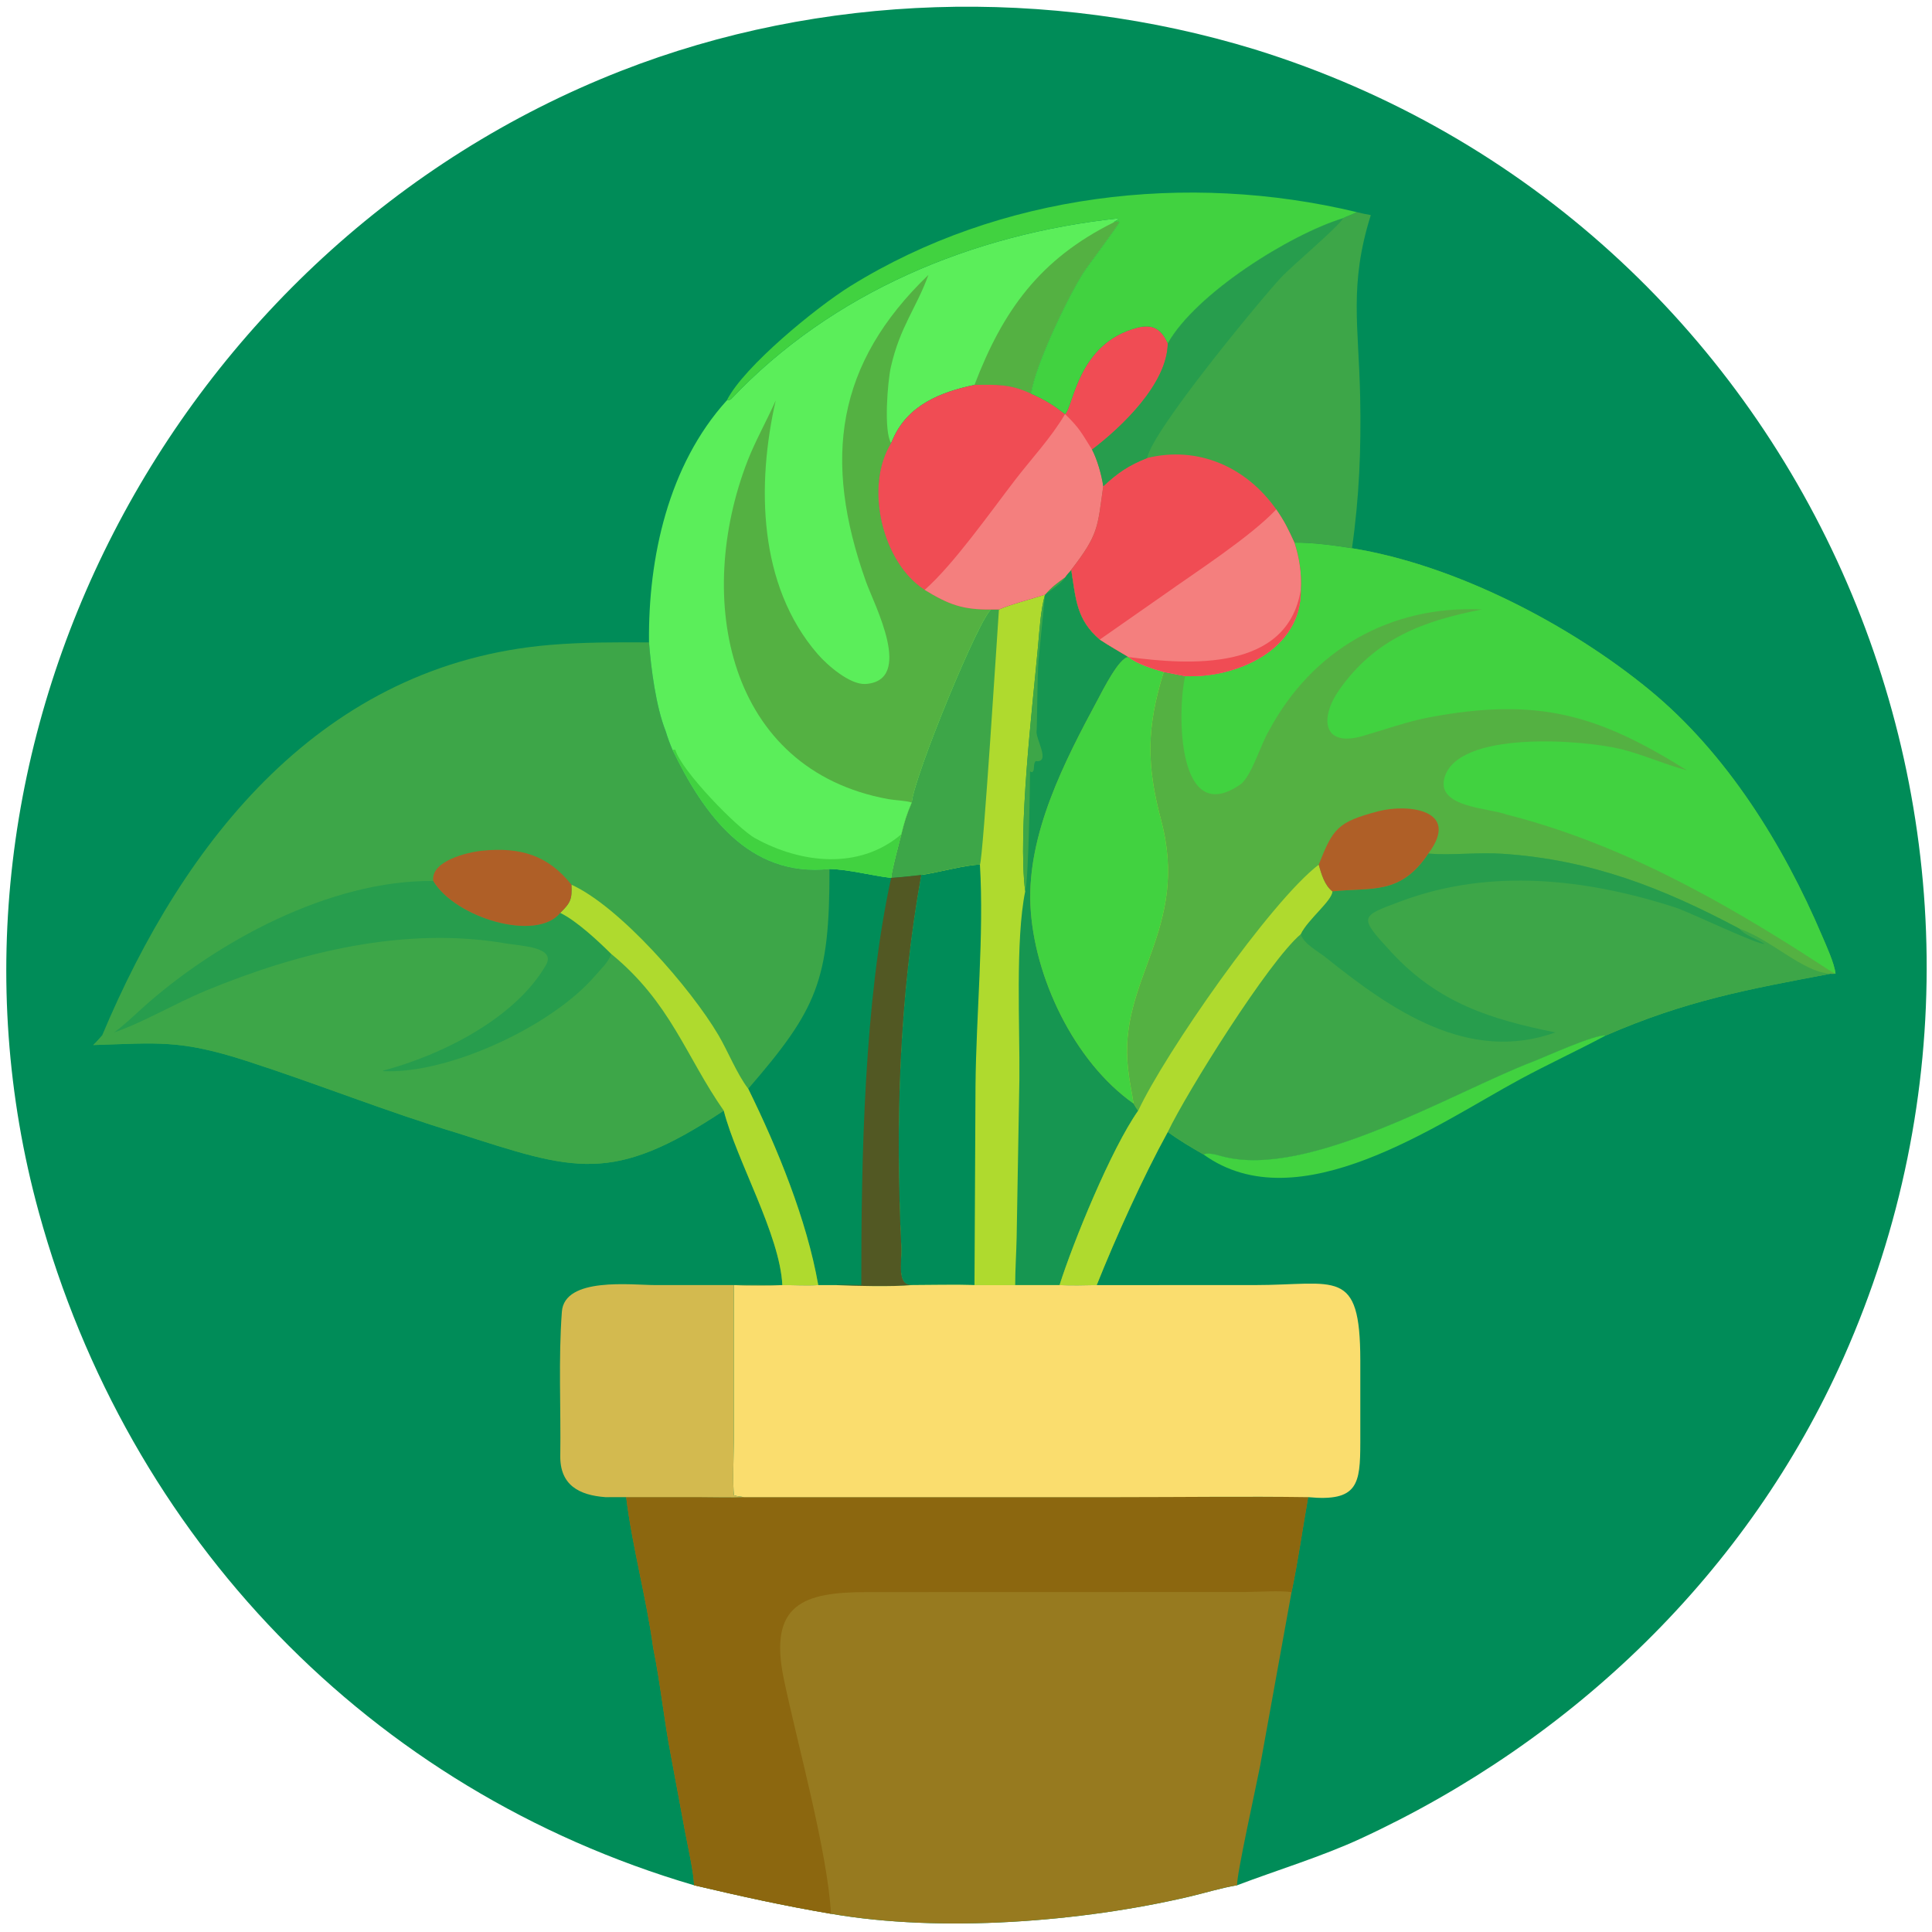 <?xml version="1.0" encoding="utf-8" ?><svg xmlns="http://www.w3.org/2000/svg" xmlns:xlink="http://www.w3.org/1999/xlink" width="1024" height="1024" viewBox="0 0 1024 1024"><path fill="#008C58" transform="scale(2 2)" d="M183.93 499.612C97.935 474.375 33.943 407.458 10.285 321.262C-23.682 197.51 45.834 65.257 164.564 18.796C217.522 -1.928 277.935 -3.606 332.569 13.103C478 58.291 550.001 221.328 488.605 359.686C463.326 416.652 416.863 461.239 360.607 487.242C350.313 492.003 338.439 495.598 327.855 499.612C323.537 500.332 319.324 501.665 315.064 502.66C286.57 509.32 249.57 512.236 220.225 507.173C207.303 504.969 196.618 502.585 183.93 499.612Z"/><path fill="#54B142" transform="scale(2 2)" d="M343.032 143.81C347.782 143.761 353.554 144.533 358.289 145.293C385.68 149.711 416.018 165.483 437.172 182.868C457.574 199.635 472.638 223.921 482.86 247.99C483.94 250.529 486.201 255.428 486.435 258.061C486.056 258.077 485.403 258.141 485.067 258.061C463.017 262.216 446.832 265.154 425.527 274.427C422.759 274.027 409.59 280.052 406.244 281.335C384.926 289.515 346.71 312.523 323.922 306.449C322.63 306.096 320.187 305.336 318.954 305.949C315.585 304.02 312.624 302.29 309.472 299.984C302.874 311.99 295.737 327.828 290.643 340.563C287.37 340.62 284.069 340.729 280.803 340.563L269.036 340.563C265.441 340.579 261.842 340.609 258.247 340.563C253.122 340.388 246.829 340.559 241.616 340.563C237.541 340.519 239.055 334.637 238.845 330.276C237.255 297.307 238.298 264.376 244.119 231.878C241.496 232.153 238.785 232.478 236.16 232.645L236.16 232.645C236.442 230.079 238.167 223.795 238.867 221.079C239.719 217.642 240.222 215.947 241.616 212.679C242.26 205.565 259.78 163.047 262.707 161.51L264.728 161.51C267.165 160.363 274.057 158.508 276.938 157.573C278.861 155.392 279.92 154.687 282.254 152.975C282.504 152.506 283.5 151.436 283.893 150.985C285.119 158.771 285.262 164.223 291.454 169.486C294.223 171.325 296.312 172.439 299.066 174.121L299.066 174.121C301.477 176.022 305.482 177.237 308.394 178.073L314.08 179.18C327.816 179.754 344.981 172.115 344.717 156.32C344.971 151.995 344.367 147.913 343.032 143.81Z"/><path fill="#AFDA2E" transform="scale(2 2)" d="M283.893 150.985C285.119 158.771 285.262 164.223 291.454 169.486C294.223 171.325 296.312 172.439 299.066 174.121L299.066 174.121C301.477 176.022 305.482 177.237 308.394 178.073C303.884 192.543 303.773 202.631 307.676 217.246C315.469 246.426 296.172 259.39 298.947 283.284C299.354 286.943 299.912 289.141 300.4 292.447C300.84 293.194 301.093 293.649 301.644 294.336C294.516 304.416 284.375 329.263 280.803 340.563L269.036 340.563C265.441 340.579 261.842 340.609 258.247 340.563C253.122 340.388 246.829 340.559 241.616 340.563C237.541 340.519 239.055 334.637 238.845 330.276C237.255 297.307 238.298 264.376 244.119 231.878C241.496 232.153 238.785 232.478 236.16 232.645L236.16 232.645C236.442 230.079 238.167 223.795 238.867 221.079C239.719 217.642 240.222 215.947 241.616 212.679C242.26 205.565 259.78 163.047 262.707 161.51L264.728 161.51C267.165 160.363 274.057 158.508 276.938 157.573C278.861 155.392 279.92 154.687 282.254 152.975C282.504 152.506 283.5 151.436 283.893 150.985Z"/><path fill="#41D240" transform="scale(2 2)" d="M300.4 292.447C284.612 281.334 273.943 258.758 273.082 239.935C272.213 220.958 282.123 201.742 290.904 185.434C292.233 182.966 296.599 174.184 299.066 174.121L299.066 174.121C301.477 176.022 305.482 177.237 308.394 178.073C303.884 192.543 303.773 202.631 307.676 217.246C315.469 246.426 296.172 259.39 298.947 283.284C299.354 286.943 299.912 289.141 300.4 292.447Z"/><path fill="#169651" transform="scale(2 2)" d="M283.893 150.985C285.119 158.771 285.262 164.223 291.454 169.486C294.223 171.325 296.312 172.439 299.066 174.121C296.599 174.184 292.233 182.966 290.904 185.434C282.123 201.742 272.213 220.958 273.082 239.935C273.943 258.758 284.612 281.334 300.4 292.447C300.84 293.194 301.093 293.649 301.644 294.336C294.516 304.416 284.375 329.263 280.803 340.563L269.036 340.563C269.031 336.41 269.342 332.045 269.423 327.858L270.147 285.996C270.292 272.398 269.049 249.145 271.69 236.226C269.669 220.264 273.62 187.395 275.108 171.048C275.506 166.678 275.764 161.778 276.938 157.573C278.861 155.392 279.92 154.687 282.254 152.975C282.504 152.506 283.5 151.436 283.893 150.985Z"/><path fill="#3DA648" transform="scale(2 2)" d="M282.254 152.975C281.871 154.152 278.142 156.708 276.938 157.573L275.221 175.024C274.899 178.335 274.833 193.513 274.715 193.639C274.267 195.551 278.65 202.263 274.469 201.696C273.637 202.602 274.402 204.246 273.465 204.652L272.966 204.445C272.945 208.74 272.614 232.586 271.69 236.226C269.669 220.264 273.62 187.395 275.108 171.048C275.506 166.678 275.764 161.778 276.938 157.573C278.861 155.392 279.92 154.687 282.254 152.975Z"/><path fill="#008C58" transform="scale(2 2)" d="M244.119 231.878C248.245 231.315 256.224 229.121 259.693 229.148C260.799 247.895 258.696 268.714 258.52 287.637L258.247 340.563C253.122 340.388 246.829 340.559 241.616 340.563C237.541 340.519 239.055 334.637 238.845 330.276C237.255 297.307 238.298 264.376 244.119 231.878Z"/><path fill="#3DA648" transform="scale(2 2)" d="M262.707 161.51L264.728 161.51C264.362 166.599 260.556 227.271 259.693 229.148C256.224 229.121 248.245 231.315 244.119 231.878C241.496 232.153 238.785 232.478 236.16 232.645L236.16 232.645C236.442 230.079 238.167 223.795 238.867 221.079C239.719 217.642 240.222 215.947 241.616 212.679C242.26 205.565 259.78 163.047 262.707 161.51Z"/><path fill="#3DA648" transform="scale(2 2)" d="M378.52 226.2L378.959 226.238C384.53 226.702 391.759 225.826 398.237 226.262C421.574 227.833 440.566 235.254 460.913 246.083C469.73 249.199 477.574 257.535 485.067 258.061C463.017 262.216 446.832 265.154 425.527 274.427C422.759 274.027 409.59 280.052 406.244 281.335C384.926 289.515 346.71 312.523 323.922 306.449C322.63 306.096 320.187 305.336 318.954 305.949C315.585 304.02 312.624 302.29 309.472 299.984C314.527 289.417 336.123 254.837 344.717 247.556C346.482 243.768 353.071 238.65 353.101 236.226C363.482 235.106 371.13 237.328 378.52 226.2Z"/><path fill="#279D4D" transform="scale(2 2)" d="M378.52 226.2L378.959 226.238C384.53 226.702 391.759 225.826 398.237 226.262C421.574 227.833 440.566 235.254 460.913 246.083C462.383 247.883 465.625 248.817 467.609 250.123C466.043 250.539 447.72 241.701 444.111 240.538C420.541 232.874 394.957 229.963 371.272 238.837C360.447 242.894 359.858 242.759 368.724 252.347C381.282 265.927 395.199 270.151 412.194 273.607C389.085 281.865 368.704 267.656 351.404 253.786C349.297 252.097 345.436 250.099 344.717 247.556C346.482 243.768 353.071 238.65 353.101 236.226C363.482 235.106 371.13 237.328 378.52 226.2Z"/><path fill="#41D240" transform="scale(2 2)" d="M343.032 143.81C347.782 143.761 353.554 144.533 358.289 145.293C385.68 149.711 416.018 165.483 437.172 182.868C457.574 199.635 472.638 223.921 482.86 247.99C483.94 250.529 486.201 255.428 486.435 258.061C485.258 257.51 483.276 256.161 482.145 255.425C456.48 238.736 429.114 223.41 399.237 215.856C394.713 214.126 380.777 214.029 382.756 206.285C386.051 193.387 419.735 196.061 429.691 198.549C435.586 200.022 441.084 202.56 447.054 204.139C423.487 189.392 407.61 184.693 378.781 190.1C373.002 191.184 366.638 193.471 361.019 195.082C350.337 198.099 349.839 190.082 354.827 182.94C364.408 169.22 377.166 164.536 392.754 161.51C368.496 160.373 347.728 172.181 336.276 193.674C334.286 196.797 331.649 205.843 328.696 207.894C311.951 219.523 311.918 188.596 314.08 179.18C327.816 179.754 344.981 172.115 344.717 156.32C344.971 151.995 344.367 147.913 343.032 143.81Z"/><path fill="#AFDA2E" transform="scale(2 2)" d="M301.644 294.336C308.699 279.17 336.698 238.894 349.474 229.148C350.189 231.624 350.992 234.582 353.101 236.226C353.071 238.65 346.482 243.768 344.717 247.556C336.123 254.837 314.527 289.417 309.472 299.984C302.874 311.99 295.737 327.828 290.643 340.563C287.37 340.62 284.069 340.729 280.803 340.563C284.375 329.263 294.516 304.416 301.644 294.336Z"/><path fill="#AF5F27" transform="scale(2 2)" d="M349.474 229.148C353.267 219.544 354.428 217.832 365.335 214.978C372.894 213 387.297 214.448 378.52 226.2C371.13 237.328 363.482 235.106 353.101 236.226C350.992 234.582 350.189 231.624 349.474 229.148Z"/><path fill="#3DA648" transform="scale(2 2)" d="M27.056 274.427C48.783 222.627 85.522 175.934 145.842 170.901C154.487 170.18 163.13 170.191 171.994 170.245C172.528 177.123 173.823 187.222 176.392 193.701C176.981 195.627 177.428 196.837 178.21 198.698C186.348 215.594 198.366 232.607 219.819 230.288C225.187 230.425 230.758 232.033 236.16 232.645L236.16 232.645C238.785 232.478 241.496 232.153 244.119 231.878C238.298 264.376 237.255 297.307 238.845 330.276C239.055 334.637 237.541 340.519 241.616 340.563C236.593 341.028 226.628 340.812 221.477 340.563L216.847 340.563C213.986 340.783 210.29 340.548 207.326 340.563L207.326 340.563C206.698 327.224 195.232 307.636 191.803 294.336C162.112 314.019 152.327 310.267 121.193 300.267C102.339 294.574 84.123 287.23 65.39 281.177C47.575 275.421 41.758 276.428 24.711 276.949C25.589 276.118 26.262 275.33 27.056 274.427Z"/><path fill="#3DA648" transform="scale(2 2)" d="M30.232 273.607C32.377 272.129 35.472 269.191 37.474 267.378C57.121 249.587 87.562 233.154 114.817 233.472C120.73 243.318 142.185 249.674 148.476 241.92C152.824 244.04 158.5 249.347 161.999 252.819C177.754 265.743 181.689 279.854 191.803 294.336C162.112 314.019 152.327 310.267 121.193 300.267C102.339 294.574 84.123 287.23 65.39 281.177C47.575 275.421 41.758 276.428 24.711 276.949C25.589 276.118 26.262 275.33 27.056 274.427C28.445 274.454 28.816 273.95 30.232 273.607Z"/><path fill="#279D4D" transform="scale(2 2)" d="M30.232 273.607C32.377 272.129 35.472 269.191 37.474 267.378C57.121 249.587 87.562 233.154 114.817 233.472C120.73 243.318 142.185 249.674 148.476 241.92C152.824 244.04 158.5 249.347 161.999 252.819C161.094 255.192 159.274 256.751 157.658 258.639C146.388 271.81 119.047 284.669 101.617 283.868L101.463 283.742C117.107 279.616 136.548 269.862 144.682 255.749C147.467 250.916 137.954 250.691 134.161 250.034C107.296 245.388 79.31 252.295 54.511 262.548C46.504 265.862 38.032 270.94 30.232 273.607Z"/><path fill="#008C58" transform="scale(2 2)" d="M219.819 230.288C225.187 230.425 230.758 232.033 236.16 232.645L236.16 232.645C238.785 232.478 241.496 232.153 244.119 231.878C238.298 264.376 237.255 297.307 238.845 330.276C239.055 334.637 237.541 340.519 241.616 340.563C236.593 341.028 226.628 340.812 221.477 340.563L216.847 340.563C213.799 323.193 205.983 304.17 198.292 288.533C216.533 267.443 219.885 259.869 219.819 230.288Z"/><path fill="#525823" transform="scale(2 2)" d="M236.16 232.645C238.785 232.478 241.496 232.153 244.119 231.878C238.298 264.376 237.255 297.307 238.845 330.276C239.055 334.637 237.541 340.519 241.616 340.563C236.593 341.028 226.628 340.812 221.477 340.563C223.466 340.413 226.205 340.532 228.253 340.563C228.228 306.875 229.012 265.379 236.16 232.645Z"/><path fill="#AFDA2E" transform="scale(2 2)" d="M151.444 234.457C164.236 240.242 183.065 261.895 190.363 274.262C192.928 278.609 195.292 284.628 198.292 288.533C205.983 304.17 213.799 323.193 216.847 340.563C213.986 340.783 210.29 340.548 207.326 340.563L207.326 340.563C206.698 327.224 195.232 307.636 191.803 294.336C181.689 279.854 177.754 265.743 161.999 252.819C158.5 249.347 152.824 244.04 148.476 241.92C151.276 239.191 151.617 238.235 151.444 234.457Z"/><path fill="#AF5F27" transform="scale(2 2)" d="M114.817 233.472C114.088 228.161 123.906 225.844 127.733 225.453C137.912 224.413 145.249 226.667 151.444 234.457C151.617 238.235 151.276 239.191 148.476 241.92C142.185 249.674 120.73 243.318 114.817 233.472Z"/><path fill="#977A1F" transform="scale(2 2)" d="M160.413 396.759L185.516 396.755C188.606 396.751 194.223 396.899 197.137 396.759L296.803 396.759C313.262 396.758 330.259 396.53 346.674 396.759C345.166 405.288 344.056 413.388 342.269 421.942L333.916 468.127C333.052 472.666 327.568 497.434 327.855 499.612C323.537 500.332 319.324 501.665 315.064 502.66C286.57 509.32 249.57 512.236 220.225 507.173C207.303 504.969 196.618 502.585 183.93 499.612C183.916 496.658 182.227 488.948 181.597 485.667L177.812 465.307C175.989 455.98 175.017 446.006 173.086 436.61C171.327 423.576 167.544 409.879 165.944 396.759L160.413 396.759Z"/><path fill="#8C670F" transform="scale(2 2)" d="M160.413 396.759L185.516 396.755C188.606 396.751 194.223 396.899 197.137 396.759L296.803 396.759C313.262 396.758 330.259 396.53 346.674 396.759C345.166 405.288 344.056 413.388 342.269 421.942C339.685 421.468 333.089 421.872 330 421.9L229.891 421.926C212.952 421.883 203.563 425.058 207.731 445.003C211.343 462.29 219.259 490.416 220.225 507.173C207.303 504.969 196.618 502.585 183.93 499.612C183.916 496.658 182.227 488.948 181.597 485.667L177.812 465.307C175.989 455.98 175.017 446.006 173.086 436.61C171.327 423.576 167.544 409.879 165.944 396.759L160.413 396.759Z"/><path fill="#5BEE5A" transform="scale(2 2)" d="M192.613 106.118C192.881 106.074 193.547 105.975 193.729 105.782C220.563 77.396 257.79 62.032 296.167 57.896L296.394 58.098L295.255 58.804L296.35 58.636L296.633 58.919C296.183 59.946 289.167 69.387 287.945 71.079C283.945 76.615 274.107 97.165 273.292 104.344C267.833 101.751 264.105 101.912 258.247 102.013C249.285 103.883 240.544 107.357 236.623 116.391L236.16 117.443C229.029 128.814 233.736 149.109 245.045 156.32C251.465 160.233 255.134 161.611 262.707 161.51C259.78 163.047 242.26 205.565 241.616 212.679C240.222 215.947 239.719 217.642 238.867 221.079C238.167 223.795 236.442 230.079 236.16 232.645C230.758 232.033 225.187 230.425 219.819 230.288C198.366 232.607 186.348 215.594 178.21 198.698C177.428 196.837 176.981 195.627 176.392 193.701C173.823 187.222 172.528 177.123 171.994 170.245C171.742 147.79 177.117 123.234 192.613 106.118Z"/><path fill="#54B142" transform="scale(2 2)" d="M205.572 106.118C200.52 128.362 200.872 155.055 216.674 173.32C219.297 176.351 225.261 181.505 229.382 181.265C242.343 180.37 231.657 160.22 229.502 154.173C217.919 121.667 221.602 96.362 246.047 72.845C242.84 81.683 238.528 86.532 236.089 97.262C235.234 101.022 234.142 114.316 236.16 117.443C229.029 128.814 233.736 149.109 245.045 156.32C251.465 160.233 255.134 161.611 262.707 161.51C259.78 163.047 242.26 205.565 241.616 212.679C240.153 212.167 237.107 212.087 235.382 211.771C192.737 203.951 183.887 158.7 198.163 121.998C200.115 116.98 203.304 111.273 205.572 106.118Z"/><path fill="#54B142" transform="scale(2 2)" d="M295.255 58.804L296.35 58.636L296.633 58.919C296.183 59.946 289.167 69.387 287.945 71.079C283.945 76.615 274.107 97.165 273.292 104.344C267.833 101.751 264.105 101.912 258.247 102.013C265.792 82.233 275.623 68.659 295.036 58.984C295.109 58.924 295.182 58.864 295.255 58.804Z"/><path fill="#41D240" transform="scale(2 2)" d="M178.21 198.698L178.98 198.698C180.433 204.097 195.43 219.542 200.121 222.137C212.267 228.853 227.753 230.594 238.867 221.079C238.167 223.795 236.442 230.079 236.16 232.645C230.758 232.033 225.187 230.425 219.819 230.288C198.366 232.607 186.348 215.594 178.21 198.698Z"/><path fill="#3DA648" transform="scale(2 2)" d="M359.549 56.209C360.892 56.556 361.921 56.756 363.279 56.998C357.474 75.493 360.071 86.34 360.459 105.186C360.739 118.806 360.229 131.791 358.289 145.293C353.554 144.533 347.782 143.761 343.032 143.81C344.367 147.913 344.971 151.995 344.717 156.32C344.981 172.115 327.816 179.754 314.08 179.18L308.394 178.073C305.482 177.237 301.477 176.022 299.066 174.121L299.066 174.121C296.312 172.439 294.223 171.325 291.454 169.486C285.262 164.223 285.119 158.771 283.893 150.985C283.5 151.436 282.504 152.506 282.254 152.975C279.92 154.687 278.861 155.392 276.938 157.573C274.057 158.508 267.165 160.363 264.728 161.51L262.707 161.51C255.134 161.611 251.465 160.233 245.045 156.32C233.736 149.109 229.029 128.814 236.16 117.443L236.623 116.391C240.544 107.357 249.285 103.883 258.247 102.013C264.105 101.912 267.833 101.751 273.292 104.344C277.038 106.006 278.969 107.228 282.254 109.733C284.509 107.717 285.513 91.023 301.321 86.865C305.558 85.751 307.747 87.219 309.472 90.984C316.973 77.7 341.878 62.129 355.954 57.812C357.073 57.248 358.207 56.918 359.549 56.209Z"/><path fill="#F04C54" transform="scale(2 2)" d="M282.254 109.733C284.509 107.717 285.513 91.023 301.321 86.865C305.558 85.751 307.747 87.219 309.472 90.984C309.333 101.673 297.359 113.114 289.404 119.149C290.791 121.822 291.937 125.861 292.367 128.865C290.809 139.811 291.217 141.492 283.893 150.985C283.5 151.436 282.504 152.506 282.254 152.975C279.92 154.687 278.861 155.392 276.938 157.573C274.057 158.508 267.165 160.363 264.728 161.51L262.707 161.51C255.134 161.611 251.465 160.233 245.045 156.32C233.736 149.109 229.029 128.814 236.16 117.443L236.623 116.391C240.544 107.357 249.285 103.883 258.247 102.013C264.105 101.912 267.833 101.751 273.292 104.344C277.038 106.006 278.969 107.228 282.254 109.733Z"/><path fill="#F47F7E" transform="scale(2 2)" d="M282.254 109.733C286.246 113.634 286.589 114.717 289.404 119.149C290.791 121.822 291.937 125.861 292.367 128.865C290.809 139.811 291.217 141.492 283.893 150.985C283.5 151.436 282.504 152.506 282.254 152.975C279.92 154.687 278.861 155.392 276.938 157.573C274.057 158.508 267.165 160.363 264.728 161.51L262.707 161.51C255.134 161.611 251.465 160.233 245.045 156.32C252.662 149.656 262.588 135.54 269.012 127.194C273.45 121.426 278.547 116.031 282.254 109.733Z"/><path fill="#F04C54" transform="scale(2 2)" d="M304.019 121.375C317.561 118.068 330.303 123.773 338.212 134.994C340.462 138.25 341.399 140.26 343.032 143.81C344.367 147.913 344.971 151.995 344.717 156.32C344.981 172.115 327.816 179.754 314.08 179.18L308.394 178.073C305.482 177.237 301.477 176.022 299.066 174.121L299.066 174.121C296.312 172.439 294.223 171.325 291.454 169.486C285.262 164.223 285.119 158.771 283.893 150.985C291.217 141.492 290.809 139.811 292.367 128.865C296.233 125.262 299.146 123.293 304.019 121.375Z"/><path fill="#F47F7E" transform="scale(2 2)" d="M291.454 169.486L308.669 157.462C317.04 151.51 331.426 142.218 338.212 134.994C340.462 138.25 341.399 140.26 343.032 143.81C344.367 147.913 344.971 151.995 344.717 156.32C344.981 172.115 327.816 179.754 314.08 179.18L308.394 178.073C305.482 177.237 301.477 176.022 299.066 174.121L299.066 174.121C296.312 172.439 294.223 171.325 291.454 169.486Z"/><path fill="#F04C54" transform="scale(2 2)" d="M299.066 174.121C315.149 176.24 341.174 178.025 344.717 156.32C344.981 172.115 327.816 179.754 314.08 179.18L308.394 178.073C305.482 177.237 301.477 176.022 299.066 174.121Z"/><path fill="#279D4D" transform="scale(2 2)" d="M309.472 90.984C316.973 77.7 341.878 62.129 355.954 57.812C354.879 59.97 342.454 70.353 339.409 73.63C334.144 79.299 305.274 114.184 304.019 121.375C299.146 123.293 296.233 125.262 292.367 128.865C291.937 125.861 290.791 121.822 289.404 119.149C297.359 113.114 309.333 101.673 309.472 90.984Z"/><path fill="#FADD6E" transform="scale(2 2)" d="M269.036 340.563L280.803 340.563C284.069 340.729 287.37 340.62 290.643 340.563L332.351 340.56C354.108 340.555 360.468 335.679 360.496 360.518L360.496 382.254C360.481 393.262 359.902 398.024 346.674 396.759C330.259 396.53 313.262 396.758 296.803 396.759L197.137 396.759C196.075 396.543 195.757 396.649 194.536 396.282C194.104 394.346 194.466 383.983 194.467 381.374L194.474 340.563C197.743 340.727 204.042 340.734 207.326 340.563C210.29 340.548 213.986 340.783 216.847 340.563L221.477 340.563C226.628 340.812 236.593 341.028 241.616 340.563C246.829 340.559 253.122 340.388 258.247 340.563C261.842 340.609 265.441 340.579 269.036 340.563Z"/><path fill="#D3BA4F" transform="scale(2 2)" d="M160.413 396.759C153.519 396.243 148.368 393.608 148.48 385.783C148.661 373.177 147.963 360.177 148.903 347.613C149.6 338.309 167.436 340.557 173.606 340.556L207.326 340.563L207.326 340.563C204.042 340.734 197.743 340.727 194.474 340.563L194.467 381.374C194.466 383.983 194.104 394.346 194.536 396.282C195.757 396.649 196.075 396.543 197.137 396.759C194.223 396.899 188.606 396.751 185.516 396.755L160.413 396.759Z"/><path fill="#41D240" transform="scale(2 2)" d="M192.613 106.118C197.051 97.173 216.43 81.358 225.346 75.829C264.945 51.269 314.614 45.429 359.549 56.209C358.207 56.918 357.073 57.248 355.954 57.812C341.878 62.129 316.973 77.7 309.472 90.984C307.747 87.219 305.558 85.751 301.321 86.865C285.513 91.023 284.509 107.717 282.254 109.733C278.969 107.228 277.038 106.006 273.292 104.344C274.107 97.165 283.945 76.615 287.945 71.079C289.167 69.387 296.183 59.946 296.633 58.919L296.35 58.636L295.255 58.804L296.394 58.098L296.167 57.896C257.79 62.032 220.563 77.396 193.729 105.782C193.547 105.975 192.881 106.074 192.613 106.118Z"/><path fill="#41D240" transform="scale(2 2)" d="M318.954 305.949C320.187 305.336 322.63 306.096 323.922 306.449C346.71 312.523 384.926 289.515 406.244 281.335C409.59 280.052 422.759 274.027 425.527 274.427C418.038 278.427 410.168 282.057 402.737 286.078C380.945 297.871 344.016 324.058 318.954 305.949Z"/></svg>